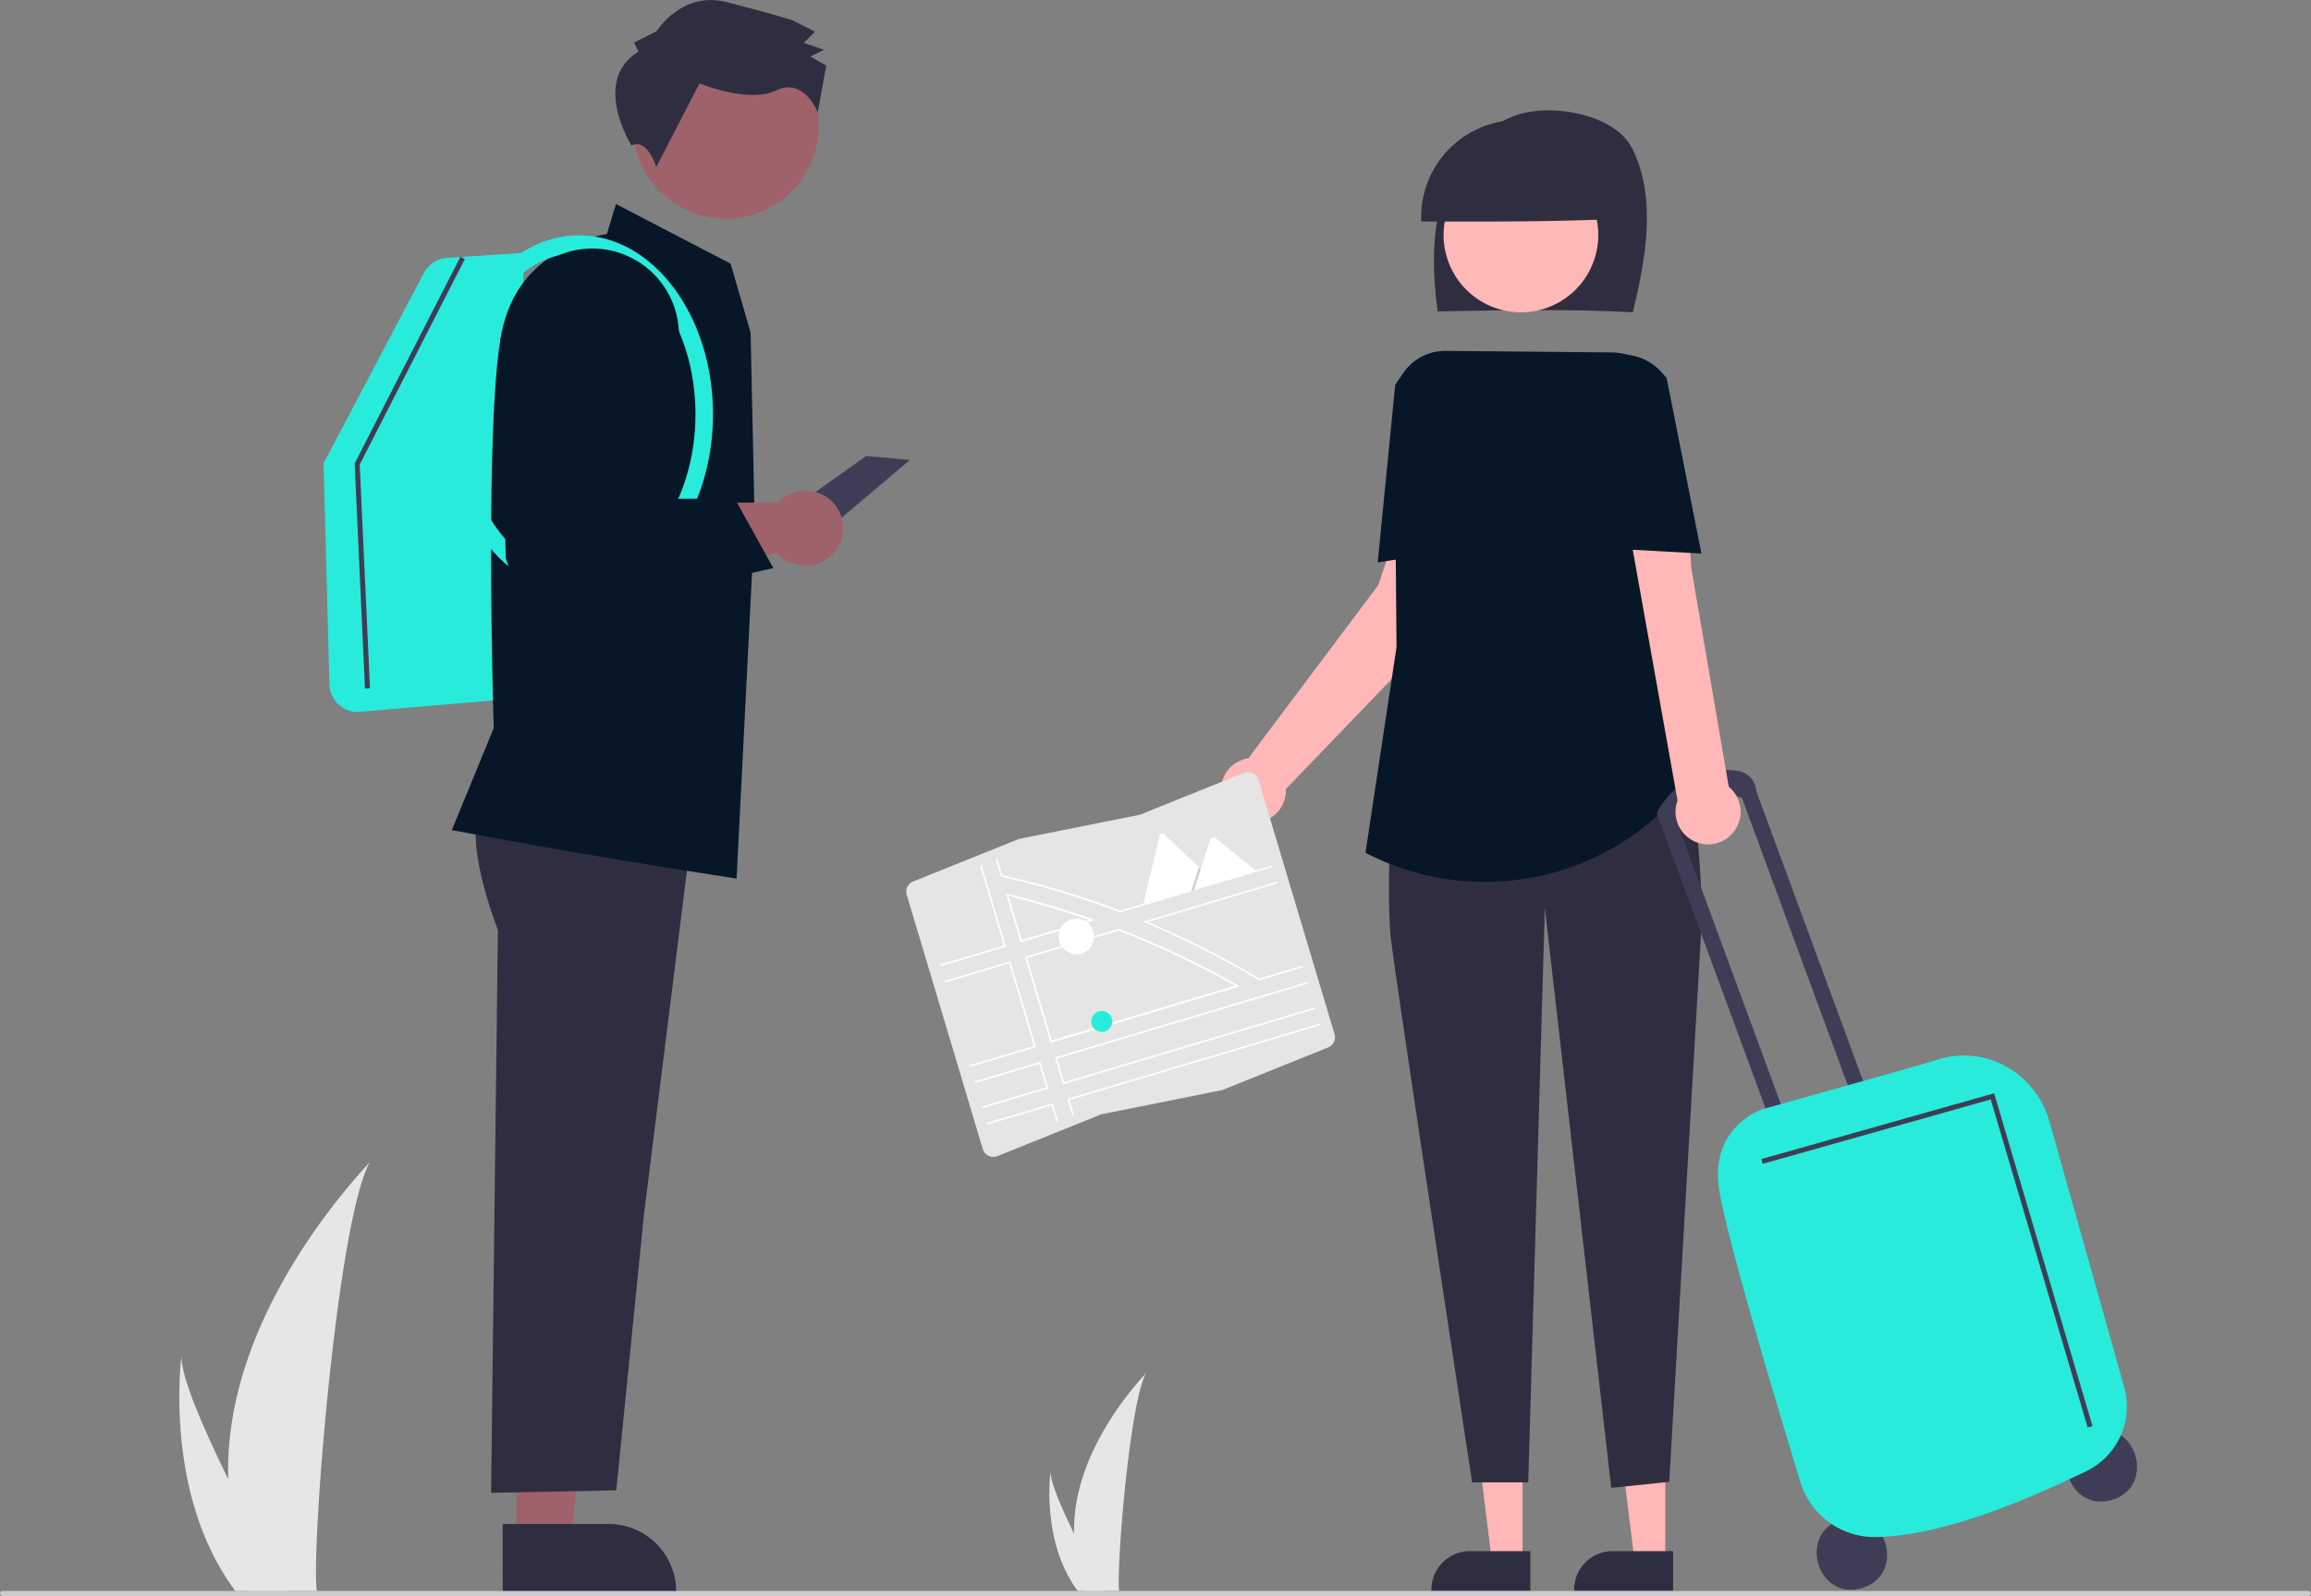 <svg id="Livello_1" data-name="Livello 1" xmlns="http://www.w3.org/2000/svg" viewBox="0 0 923 637.6">
  <rect x="0" y="0" width="923" height="637.6" fill="#808080" stroke="none"/>
  <defs>
    <style>
      .cls-1 {
        fill: #e6e6e6;
      }

      .cls-2 {
        fill: #3f3d56;
      }

      .cls-3 {
        fill: #9f616a;
      }

      .cls-4 {
        fill: #2f2e41;
      }

      .cls-5 {
        fill: #28ebdc;
      }

      .cls-6 {
        fill: #071728;
      }

      .cls-7 {
        fill: #ffb7b7;
      }

      .cls-8 {
        fill: #ffb8b8;
      }

      .cls-9 {
        fill: #ccc;
      }

      .cls-10 {
        fill: #e5e5e5;
      }

      .cls-11 {
        fill: #fff;
      }

      .cls-12 {
        isolation: isolate;
        opacity: 0.2;
      }
    </style>
  </defs>
  <path id="e8d007e8-8581-4ac8-8421-0613b3e5935f-1007" class="cls-1" d="M91.17,590.84a158.4,158.4,0,0,0,7.4,43.78c.1.33.21.66.32,1H126.5c0-.29-.06-.62-.09-1-1.84-21.16,8.68-148.45,21.37-170.48C146.67,465.93,89,523.58,91.17,590.84Z"/>
  <path id="f8d01cab-c1a6-42c6-a30a-ae051f1ede34-1008" class="cls-1" d="M93.24,634.62c.23.33.47.66.72,1h20.71c-.15-.28-.34-.6-.55-1-3.42-6.17-13.55-24.64-23-43.78-10.1-20.57-19.37-41.93-18.59-49.65C72.34,542.93,65.34,596.06,93.24,634.62Z"/>
  <path id="fd51cc05-38fd-444b-9e70-38f0335b4e21-1009" class="cls-1" d="M429,612.86a80.49,80.49,0,0,0,3.76,22.25l.16.49h14c0-.15,0-.31,0-.49-.94-10.76,4.4-75.43,10.85-86.62C457.22,549.4,427.93,578.69,429,612.86Z"/>
  <path id="ef6d185a-ee65-40f0-bfea-de8a051c0d9b-1010" class="cls-1" d="M430.07,635.11c.12.16.24.33.37.49H441l-.28-.49c-1.74-3.14-6.88-12.52-11.66-22.25-5.13-10.45-9.84-21.3-9.45-25.23C419.45,588.52,415.9,615.51,430.07,635.11Z"/>
  <polygon class="cls-2" points="345.96 182.16 310.25 207.56 332.47 209.94 363.42 183.75 345.96 182.16"/>
  <polygon class="cls-3" points="206.25 615.85 227.73 615.84 237.95 533 206.25 533 206.25 615.85"/>
  <path class="cls-4" d="M200.77,608.83h42.3a27,27,0,0,1,27,27v.87H200.78Z"/>
  <path class="cls-4" d="M192.75,319.94s-9.31,10.53,6.1,51.54l-2.71,224.91,50-1,11-109.7,20-160.1Z"/>
  <path class="cls-5" d="M142.88,284.44a11.34,11.34,0,0,1-11.31-11l-2.34-88.34L169.33,109a11.43,11.43,0,0,1,9.31-6l30.57-2L206.57,279l-62.7,5.36C143.54,284.43,143.21,284.44,142.88,284.44Z"/>
  <path class="cls-6" d="M294.19,351l-.55-.08c-63.9-9.75-112.12-19.09-112.6-19.19l-.59-.11,16.75-40.74c-.14-4.26-3.76-123.81,3.18-158.16,6.72-33.25,38.39-38.7,42-39.21l3.63-12,45.78,23.82,8,27.49,1.62,75.32Z"/>
  <path class="cls-5" d="M231.27,237c-29.5,0-53.5-32.07-53.5-71.5s24-71.5,53.5-71.5,53.5,32.07,53.5,71.5S260.77,237,231.27,237Zm0-136c-25.64,0-46.5,28.93-46.5,64.5s20.86,64.5,46.5,64.5,46.5-28.93,46.5-64.5S256.91,101,231.27,101Z"/>
  <path class="cls-3" d="M321.77,196a15,15,0,0,0-11,4.8h-77l-28.19,6,4.63,35.7,100.28-21.57A15,15,0,1,0,321.77,196Z"/>
  <circle class="cls-3" cx="289.89" cy="50.25" r="37.09" transform="translate(49.37 219.7) rotate(-45)"/>
  <path class="cls-4" d="M255,20.6,253.21,17l9-4.49s10-16.25,28-11.68S316.49,8.1,316.49,8.1l9,4.55L321,17.15l8.13,2.73-5.43,2.7L330,26.21l-3.4,18.61S321,30.71,310.09,36.1s-30.72-2.79-30.72-2.79L262.12,66.7s-3.56-11.7-9.91-8.58C252.21,58.12,236,32.3,255,20.6Z"/>
  <path class="cls-7" d="M577.29,249l-1.58-29.74-16-13-9.27,27.54L498.6,302.89a13,13,0,1,0,15,12.82c0-.17,0-.34,0-.51Z"/>
  <polygon class="cls-7" points="608.1 623.69 595.84 623.69 590.01 576.4 608.11 576.4 608.1 623.69"/>
  <path class="cls-4" d="M611.23,635.57H571.7v-.5a15.39,15.39,0,0,1,15.39-15.39h24.14Z"/>
  <polygon class="cls-7" points="665.1 623.69 652.84 623.69 647.01 576.4 665.11 576.4 665.1 623.69"/>
  <path class="cls-4" d="M668.23,635.57H628.7v-.5a15.39,15.39,0,0,1,15.39-15.39h24.14Z"/>
  <path class="cls-4" d="M652.15,124.74c5.19-21.44,9.58-45.61-.21-65.35C645.15,45.7,620,41.09,605.62,46s-24.81,18.32-29.39,32.92-4.05,30.32-2.06,45.49C600.66,123.92,627.15,123.41,652.15,124.74Z"/>
  <circle class="cls-8" cx="607.44" cy="93.84" r="30.89" transform="translate(29.43 302.87) rotate(-28.66)"/>
  <path class="cls-4" d="M645.21,87.48A38.8,38.8,0,1,0,567.62,86q0,1.24,0,2.49C594.09,88.56,620.53,88.61,645.21,87.48Z"/>
  <path class="cls-4" d="M557.84,279.94s-5,73-2.3,95.29,32.43,217,32.43,217l22.4,0L617,362.72,643.52,594.4,666.69,592l13.14-226.63S677.77,280.52,661,272Z"/>
  <path class="cls-6" d="M593,352.32a103.57,103.57,0,0,1-47.31-11.46l-.32-.16,12.39-82.17-.81-97.94A20.25,20.25,0,0,1,577,140.18h.35l66.45.61a21.44,21.44,0,0,1,21.25,21.64c0,.5,0,1-.07,1.5l-6.22,78.51,20.57,63.72-3.58,4.76A103.44,103.44,0,0,1,593,352.32Z"/>
  <path class="cls-6" d="M550.25,224.67l7-71,2.24-3.18a20.24,20.24,0,0,1,28.2-4.92l.07,0,1.92,1.37-1.89,72Z"/>
  <path class="cls-2" d="M835.58,571.81c18-5,25.68,22.36,7.73,27.49C825.31,604.27,817.62,576.94,835.58,571.81Z"/>
  <path class="cls-2" d="M735.77,607c18-5,25.69,22.36,7.73,27.49S717.82,612.12,735.77,607Z"/>
  <path class="cls-2" d="M695.38,318.68l.28-.08L742,444.49l6.12-1.72L701.44,316h0a8.6,8.6,0,0,0-7.17-8c-23.19-3.66-32.59,16.92-32.59,16.92l.09.14,47.41,128.7,6.11-1.72-46-124.91C683.29,313.23,695.38,318.68,695.38,318.68Z"/>
  <path class="cls-5" d="M748.52,614.07a31.05,31.05,0,0,1-29.45-22c-8.85-29-29.73-98.37-32.5-117.2-3.6-24.52,16.7-31.5,17.15-31.65s8.71-2.47,20-5.63c19.2-5.37,48.21-13.49,49.28-14a34.56,34.56,0,0,1,27.58,2.13,36.11,36.11,0,0,1,17.92,22.11l29.87,106.26a28.73,28.73,0,0,1-15.22,33.72c-23,11.07-56.85,25.84-84.18,26.26Z"/>
  <path class="cls-7" d="M690.45,314.33l-15-87.7L673.76,197,649.49,205,670,319.82a13,13,0,1,0,20.49-5.49Z"/>
  <path class="cls-6" d="M679.54,221.13l-37.88-2.06-8.9-71.48.86-.75A21.45,21.45,0,0,1,663.88,149l.06.07,1.75,2,0,.13Z"/>
  <polygon class="cls-2" points="833.81 570.28 795.09 439.23 704.04 464.96 703.5 463.04 796.45 436.77 796.73 437.72 835.73 569.72 833.81 570.28"/>
  <polygon class="cls-2" points="145.77 275.05 141.65 185.15 183.88 102.59 185.66 103.5 143.67 185.58 147.77 274.95 145.77 275.05"/>
  <path class="cls-9" d="M922,637.6H1a1,1,0,0,1,0-2H922a1,1,0,0,1,0,2Z"/>
  <path class="cls-6" d="M210.76,249.19,202,223l-2.13-87.27,3.75-12.38a34.6,34.6,0,0,1,66.22,20.06c-.26.86-.56,1.71-.88,2.55l-20.1,51.5,1,2,43.54-.35,15.47,27.84Z"/>
  <path class="cls-10" d="M488.17,435.49h0l-48.27,9.66-41.52,16.72a4.4,4.4,0,0,1-5.73-2.44h0c-.05-.13-.1-.25-.14-.39L362.15,357.49a4.39,4.39,0,0,1,2.58-5.35l42.28-17h0l48.26-9.66,41.52-16.72a4.39,4.39,0,0,1,5.73,2.44,3,3,0,0,1,.14.39L533,413.12a4.39,4.39,0,0,1-2.58,5.35Z"/>
  <path class="cls-11" d="M436.37,367.27c-11.06-3.9-22.5-7.33-34-10.17l-.58-.14,5.83,19.54,29.73-8.88Zm-28.28,8.38-5.3-17.75c10.94,2.73,21.82,6,32.38,9.67Zm86.28,18q-7.72-4.37-15.68-8.37c-1.46-.74-2.92-1.46-4.39-2.18q-13.47-6.54-27.34-11.94l-.11,0-37.47,11.19,10.23,34.27,75.45-22.54Zm-74.3,22.08-9.85-33,36.6-10.93q13.38,5.2,26.45,11.52c1.52.73,3,1.48,4.53,2.23q7.88,3.94,15.54,8.26Zm74.3-22.08q-7.72-4.37-15.68-8.37c-1.46-.74-2.92-1.46-4.39-2.18q-13.47-6.54-27.34-11.94l-.11,0-37.47,11.19,10.23,34.27,75.45-22.54Zm-74.3,22.08-9.85-33,36.6-10.93q13.38,5.2,26.45,11.52c1.52.73,3,1.48,4.53,2.23q7.88,3.94,15.54,8.26Zm16.3-48.49c-11.06-3.9-22.5-7.33-34-10.17l-.58-.14,5.83,19.54,29.73-8.88Zm-28.28,8.38-5.3-17.75c10.94,2.73,21.82,6,32.38,9.67Zm28.28-8.38c-11.06-3.9-22.5-7.33-34-10.17l-.58-.14,5.83,19.54,29.73-8.88Zm-28.28,8.38-5.3-17.75c10.94,2.73,21.82,6,32.38,9.67Zm86.28,18q-7.72-4.37-15.68-8.37c-1.46-.74-2.92-1.46-4.39-2.18q-13.47-6.54-27.34-11.94l-.11,0-37.47,11.19,10.23,34.27,75.45-22.54Zm-74.3,22.08-9.85-33,36.6-10.93q13.38,5.2,26.45,11.52c1.52.73,3,1.48,4.53,2.23q7.88,3.94,15.54,8.26Zm-30.86,16.29.19.65L415.06,425l2.81,9.42-25.65,7.66.19.65,26.3-7.86-3.2-10.71Zm37.09,7,2,6.59.63-.26-1.75-5.87,100-29.87L527,409Zm95.93-46-.19-.65L421.36,422.45l3.2,10.72L525.24,403.1l-.19-.65L425,432.33l-2.81-9.42Zm-74.77-29.14a330.52,330.52,0,0,0-47.12-14.18l-2-6.58-.63.26,2,6.62.66.41a328.87,328.87,0,0,1,46.94,14.15l.1,0,60.89-18.18-.2-.65Zm-46.52,13.9-25.65,7.66.19.65,26.31-7.86-9.73-32.56-.63.25Zm109.12-25.52-53.52,16,.87.36q12.31,5.19,24.56,11.46c1.16.59,2.32,1.2,3.48,1.81q8.66,4.53,17.16,9.58l.63.16,17-5.09-.19-.65-17,5.08q-8.43-5-17-9.52c-1.15-.6-2.29-1.2-3.44-1.78q-12-6.17-24.11-11.3l51.71-15.45Zm-115.9,96.35.19.65L420,441.6l1.95,6.54.64-.26-2.13-7.12Zm-16.93-56.68.19.65,25.66-7.66,9.84,33-25.65,7.66.19.65,26.31-7.86-10.24-34.26Zm59.14-24.67c-11.06-3.9-22.5-7.33-34-10.17l-.58-.14,5.83,19.54,29.73-8.88Zm-28.28,8.38-5.3-17.75c10.94,2.73,21.82,6,32.38,9.67Zm86.28,18q-7.72-4.37-15.68-8.37c-1.46-.74-2.92-1.46-4.39-2.18q-13.47-6.54-27.34-11.94l-.11,0-37.47,11.19,10.23,34.27,75.45-22.54Zm-74.3,22.08-9.85-33,36.6-10.93q13.38,5.2,26.45,11.52c1.52.73,3,1.48,4.53,2.23q7.88,3.94,15.54,8.26Zm16.3-48.49c-11.06-3.9-22.5-7.33-34-10.17l-.58-.14,5.83,19.54,29.73-8.88Zm-28.28,8.38-5.3-17.75c10.94,2.73,21.82,6,32.38,9.67Zm86.28,18q-7.72-4.37-15.68-8.37c-1.46-.74-2.92-1.46-4.39-2.18q-13.47-6.54-27.34-11.94l-.11,0-37.47,11.19,10.23,34.27,75.45-22.54Zm-74.3,22.08-9.85-33,36.6-10.93q13.38,5.2,26.45,11.52c1.52.73,3,1.48,4.53,2.23q7.88,3.94,15.54,8.26Z"/>
  <path class="cls-11" d="M436.71,372.1a7.1,7.1,0,1,1-8.84-4.78h0a7.1,7.1,0,0,1,8.84,4.77Z"/>
  <circle class="cls-5" cx="440.04" cy="408.06" r="4.19"/>
  <path class="cls-11" d="M485.76,353l-29.12,8.7-.11,0,6.65-28a1,1,0,0,1,1.2-.75,1,1,0,0,1,.47.25l14,13.25.67.64Z"/>
  <polygon class="cls-12" points="485.76 352.97 475.82 355.94 478.58 347.39 478.78 346.78 478.88 346.47 479.55 347.11 485.76 352.97"/>
  <path class="cls-11" d="M502,348.13l-25.18,7.52,2.76-8.54.2-.62,3.6-11.14a1.34,1.34,0,0,1,1.75-.74l.12.06a.57.57,0,0,1,.13.08Z"/>
</svg>
